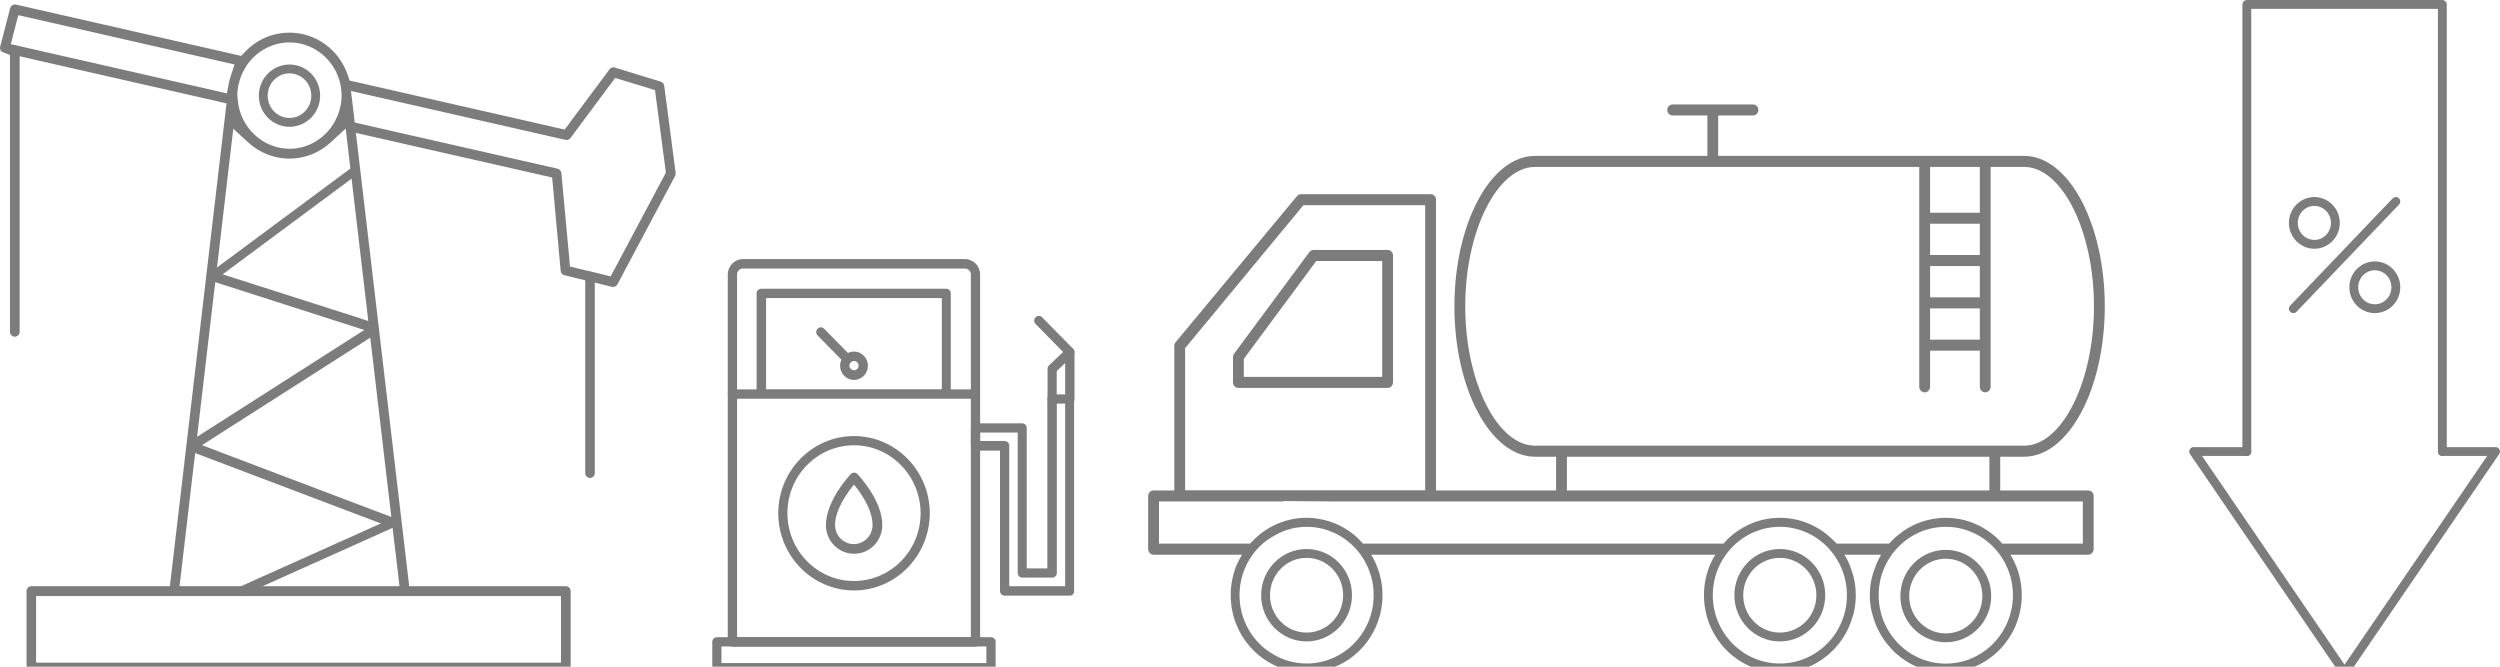 <svg width="240" height="64" viewBox="0 0 240 64" fill="none" xmlns="http://www.w3.org/2000/svg">
<g clip-path="url(#clip0_188_6775)">
<path d="M63.764 8.225C63.733 8.042 63.604 7.89 63.434 7.839L59.018 6.485C59.018 6.485 58.928 6.464 58.889 6.464C58.739 6.464 58.609 6.536 58.519 6.648L54.593 11.921L54.203 12.44L53.584 12.297L34.114 7.859L33.565 7.737L33.385 7.207C32.556 4.764 30.308 3.135 27.791 3.135C26.183 3.135 24.674 3.777 23.545 4.958L23.156 5.365L22.616 5.243L1.528 0.438C1.528 0.438 1.458 0.427 1.428 0.427C1.219 0.427 1.029 0.57 0.979 0.774L0.02 4.469C-0.02 4.591 -0 4.723 0.07 4.835C0.13 4.947 0.23 4.998 0.31 5.029L0.959 5.273V31.854C0.959 32.108 1.169 32.322 1.418 32.322C1.668 32.322 1.888 32.108 1.888 31.854V5.395L3.097 5.68L20.868 9.722L21.747 9.926L21.637 10.842L19.809 26.427L16.413 55.38L16.303 56.276H3.007C2.747 56.276 2.547 56.489 2.547 56.754V64.094C2.547 64.348 2.747 64.562 3.007 64.562H54.323C54.573 64.562 54.783 64.348 54.783 64.094V56.754C54.783 56.489 54.573 56.276 54.323 56.276H39.279L39.179 55.38L34.334 14.181L34.164 12.756L35.543 13.071L52.295 16.878L53.005 17.041L53.075 17.785L53.824 26.01C53.844 26.203 53.984 26.377 54.173 26.417L55.412 26.723L56.181 26.906V45.413C56.181 45.668 56.381 45.882 56.641 45.882C56.901 45.882 57.1 45.668 57.1 45.413V27.13L58.339 27.435L58.759 27.537C58.759 27.537 58.829 27.547 58.859 27.547C59.028 27.547 59.188 27.456 59.268 27.303L64.812 16.889C64.862 16.797 64.872 16.695 64.862 16.593L63.764 8.225ZM22.776 9.172C22.776 8.897 22.806 8.602 22.866 8.266C22.896 8.134 22.926 8.012 22.956 7.89C22.996 7.737 23.046 7.594 23.096 7.452C23.156 7.279 23.226 7.106 23.306 6.943C23.326 6.892 23.356 6.841 23.386 6.79C23.485 6.607 23.575 6.434 23.695 6.261L23.755 6.179C24.704 4.856 26.213 4.072 27.791 4.072C30.169 4.072 32.226 5.803 32.696 8.175L32.716 8.276V8.307C32.766 8.633 32.796 8.908 32.796 9.172C32.796 9.488 32.756 9.763 32.716 10.017L32.706 10.078C32.686 10.18 32.666 10.292 32.636 10.404C32.626 10.445 32.606 10.506 32.586 10.577H32.576V10.638C32.466 10.984 32.336 11.3 32.176 11.595V11.615L32.116 11.707C31.217 13.295 29.569 14.283 27.801 14.283C25.224 14.283 23.046 12.226 22.826 9.6V9.488C22.826 9.488 22.816 9.396 22.806 9.335L22.786 9.254V9.172H22.776ZM20.778 8.734L2.048 4.469L1.039 4.235L1.299 3.217L1.508 2.402L1.758 1.456L2.697 1.669L21.438 5.945L22.516 6.189L22.167 7.258C22.077 7.523 22.017 7.737 21.977 7.951L21.777 8.969L20.778 8.734ZM19.17 39.814L20.518 28.311L20.668 27.089L21.817 27.456L32.906 31.019L34.974 31.68L33.135 32.851L20.688 40.802L18.92 41.932L19.17 39.814ZM53.854 57.222V63.615H3.466V57.222H53.854ZM37.761 51.297L38.22 55.135L38.35 56.276H17.232L17.372 55.135L18.581 44.782L18.74 43.499L19.929 43.947L37.121 50.463L37.691 50.687L37.761 51.297ZM35.733 34.002L37.371 47.969L37.571 49.628L36.032 49.048L21.288 43.459L19.39 42.736L21.108 41.637L34.214 33.269L35.543 32.413L35.733 34.002ZM35.173 29.247L35.353 30.815L33.885 30.337L21.567 26.397L20.778 26.142L20.878 25.297L22.167 14.303L22.397 12.359L23.825 13.672C24.924 14.68 26.332 15.229 27.791 15.229C29.249 15.229 30.658 14.669 31.757 13.662L33.185 12.338L33.415 14.293L35.173 29.247ZM63.773 16.858L58.988 25.847L58.619 26.529L57.88 26.346L55.412 25.756L54.713 25.582L54.653 24.86L53.894 16.614C53.874 16.41 53.734 16.247 53.534 16.197L34.744 11.921L34.054 11.758L33.965 11.045L33.865 10.16L33.695 8.734L35.073 9.05L54.293 13.428C54.293 13.428 54.363 13.438 54.393 13.438C54.543 13.438 54.673 13.366 54.763 13.254L58.639 8.042L59.058 7.482L59.728 7.686L62.265 8.46L62.884 8.653L62.964 9.305L63.883 16.237L63.923 16.573L63.773 16.858Z" fill="#7C7C7C"/>
<path d="M95.141 64.562H68.819C68.569 64.562 68.379 64.359 68.379 64.114V61.62C68.379 61.366 68.579 61.172 68.819 61.172H95.141C95.391 61.172 95.581 61.376 95.581 61.62V64.114C95.581 64.359 95.381 64.562 95.141 64.562ZM69.258 63.656H94.692V62.058H69.258V63.656Z" fill="#7C7C7C"/>
<path d="M93.642 38.277H70.307C70.057 38.277 69.867 38.074 69.867 37.829C69.867 37.585 70.067 37.381 70.307 37.381H72.634V28.168C72.634 27.914 72.834 27.721 73.074 27.721H90.835C91.085 27.721 91.275 27.924 91.275 28.168V37.381H93.603C93.852 37.381 94.042 37.585 94.042 37.829C94.042 38.074 93.882 38.277 93.622 38.277H93.642ZM73.543 37.371H90.416V28.616H73.543V37.371Z" fill="#7C7C7C"/>
<path d="M93.642 62.078H70.307C70.057 62.078 69.867 61.875 69.867 61.63V26.356C69.867 25.532 70.526 24.87 71.326 24.87H92.633C93.443 24.87 94.092 25.542 94.092 26.356V61.61C94.092 61.865 93.892 62.068 93.642 62.068V62.078ZM70.756 61.162H93.203V26.356C93.203 26.031 92.953 25.776 92.633 25.776H71.326C71.006 25.776 70.756 26.031 70.756 26.356V61.162Z" fill="#7C7C7C"/>
<path d="M81.984 56.683C77.978 56.683 74.712 53.354 74.712 49.272C74.712 45.19 77.978 41.861 81.984 41.861C85.99 41.861 89.257 45.19 89.257 49.272C89.257 53.354 85.99 56.683 81.984 56.683ZM81.984 42.746C78.468 42.746 75.591 45.668 75.591 49.262C75.591 52.855 78.458 55.777 81.984 55.777C85.511 55.777 88.378 52.855 88.378 49.262C88.368 45.678 85.501 42.746 81.984 42.746Z" fill="#7C7C7C"/>
<path d="M81.985 53.161C80.496 53.161 79.288 51.929 79.288 50.412C79.288 48.071 81.565 45.617 81.675 45.515C81.765 45.424 81.875 45.373 81.995 45.373C82.115 45.373 82.234 45.424 82.314 45.515C82.414 45.617 84.702 48.02 84.702 50.412C84.702 51.929 83.493 53.161 82.005 53.161H81.985ZM81.985 46.513C81.395 47.236 80.167 48.905 80.167 50.402C80.167 51.42 80.976 52.234 81.965 52.234C82.954 52.234 83.763 51.41 83.763 50.402C83.773 48.865 82.564 47.226 81.975 46.513H81.985Z" fill="#7C7C7C"/>
<path d="M102.693 57.182H96.44C96.19 57.182 96 56.978 96 56.734V43.255H93.643C93.393 43.255 93.203 43.052 93.203 42.807V41.087C93.203 40.833 93.403 40.639 93.643 40.639H98.128C98.378 40.639 98.567 40.843 98.567 41.087V54.565H100.545V38.308C100.545 38.053 100.745 37.86 100.985 37.86H102.673C102.923 37.86 103.113 38.063 103.113 38.308V56.734C103.143 56.988 102.933 57.182 102.683 57.182H102.693ZM96.899 56.276H102.254V38.745H101.455V55.003C101.455 55.258 101.255 55.451 101.015 55.451H98.138C97.888 55.451 97.698 55.248 97.698 55.003V41.525H94.092V42.339H96.45C96.7 42.339 96.889 42.543 96.889 42.787V56.276H96.899Z" fill="#7C7C7C"/>
<path d="M102.693 38.756C102.443 38.756 102.254 38.552 102.254 38.308V33.992L99.417 31.1C99.237 30.917 99.237 30.642 99.417 30.459C99.596 30.276 99.866 30.276 100.046 30.459L103.023 33.493C103.113 33.584 103.153 33.696 103.153 33.818V38.318C103.153 38.562 102.953 38.766 102.703 38.766L102.693 38.756Z" fill="#7C7C7C"/>
<path d="M101.005 38.756C100.755 38.756 100.565 38.552 100.565 38.308V35.417C100.565 35.284 100.615 35.172 100.705 35.081L102.394 33.472C102.573 33.309 102.863 33.309 103.023 33.503C103.183 33.686 103.183 33.981 102.993 34.144L101.445 35.62V38.318C101.455 38.552 101.255 38.756 101.005 38.756Z" fill="#7C7C7C"/>
<path d="M81.985 36.475C81.245 36.475 80.646 35.854 80.646 35.111C80.646 34.368 81.255 33.747 81.985 33.747C82.714 33.747 83.323 34.368 83.323 35.111C83.323 35.854 82.714 36.475 81.985 36.475ZM81.985 34.653C81.745 34.653 81.545 34.857 81.545 35.101C81.545 35.345 81.745 35.549 81.985 35.549C82.224 35.549 82.424 35.345 82.424 35.101C82.424 34.857 82.224 34.653 81.985 34.653Z" fill="#7C7C7C"/>
<path d="M81.355 34.928C81.246 34.928 81.126 34.877 81.036 34.796L78.488 32.2C78.309 32.016 78.309 31.742 78.488 31.558C78.668 31.375 78.938 31.375 79.118 31.558L81.665 34.154C81.755 34.236 81.805 34.358 81.805 34.49C81.795 34.724 81.595 34.928 81.355 34.928Z" fill="#7C7C7C"/>
<path d="M133.211 23.994H126.119C125.949 23.994 125.799 24.066 125.699 24.198L118.477 33.95C118.407 34.042 118.367 34.154 118.367 34.276V36.709C118.367 37.005 118.606 37.239 118.886 37.239H133.211C133.501 37.239 133.731 37.005 133.731 36.709V24.524C133.731 24.229 133.501 23.994 133.211 23.994ZM132.692 36.18H119.406V34.449L126.368 25.053H132.692V36.18Z" fill="#7C7C7C"/>
<path d="M200.471 47.083H192.02V43.846H194.308C198.583 43.846 202.059 37.371 202.059 29.41C202.059 21.449 198.583 14.965 194.308 14.965H164.948V11.086H168.285C168.574 11.086 168.804 10.852 168.804 10.557C168.804 10.261 168.574 10.027 168.285 10.027H160.573C160.293 10.027 160.053 10.272 160.053 10.557C160.053 10.842 160.293 11.086 160.573 11.086H163.909V14.965H147.376C143.101 14.965 139.624 21.449 139.624 29.41C139.624 37.371 143.101 43.846 147.376 43.846H149.384V47.083H137.856V19.169C137.856 18.874 137.627 18.64 137.337 18.64H124.91C124.76 18.64 124.62 18.701 124.52 18.813L112.862 32.851C112.782 32.953 112.732 33.075 112.732 33.208V47.083H110.745C110.455 47.083 110.225 47.317 110.225 47.612V52.712C110.225 53.008 110.455 53.252 110.745 53.252H119.236C119.046 53.557 118.886 53.863 118.736 54.199C118.357 55.095 118.147 56.092 118.147 57.141C118.147 61.233 121.413 64.562 125.439 64.562C125.919 64.562 126.388 64.511 126.848 64.42C127.028 64.379 127.207 64.338 127.387 64.277C130.464 63.422 132.722 60.541 132.722 57.141C132.722 55.716 132.322 54.382 131.633 53.252H164.668C164.439 53.619 164.249 54.005 164.089 54.413C163.759 55.258 163.58 56.174 163.58 57.141C163.58 61.233 166.846 64.562 170.862 64.562C171.961 64.562 173 64.318 173.939 63.88C174.069 63.809 174.208 63.738 174.338 63.666C174.548 63.544 174.748 63.422 174.938 63.29C175.118 63.167 175.287 63.035 175.447 62.903C175.487 62.883 175.517 62.852 175.547 62.821C175.677 62.709 175.807 62.587 175.927 62.465C175.967 62.435 176.007 62.394 176.047 62.353C176.146 62.241 176.256 62.129 176.336 62.017C176.536 61.803 176.706 61.579 176.856 61.345C176.976 61.182 177.075 61.009 177.175 60.836C177.265 60.673 177.355 60.5 177.435 60.327C177.455 60.307 177.465 60.276 177.465 60.256C177.545 60.083 177.615 59.9 177.685 59.717C177.755 59.523 177.815 59.33 177.875 59.126C177.935 58.963 177.975 58.8 178.004 58.637C178.104 58.149 178.154 57.65 178.154 57.141C178.154 56.438 178.064 55.767 177.875 55.125C177.825 54.942 177.765 54.779 177.705 54.606C177.545 54.128 177.335 53.68 177.065 53.252H180.592C180.332 53.669 180.132 54.128 179.972 54.596C179.952 54.626 179.942 54.667 179.932 54.698C179.883 54.84 179.833 54.983 179.793 55.125L179.663 55.614C179.663 55.614 179.653 55.634 179.653 55.644C179.553 56.123 179.503 56.632 179.503 57.141C179.503 57.65 179.553 58.108 179.643 58.566L179.793 59.126C179.793 59.126 179.813 59.167 179.813 59.187C179.903 59.513 180.012 59.818 180.142 60.124C180.152 60.124 180.152 60.154 180.162 60.164C180.182 60.195 180.192 60.236 180.212 60.266C180.292 60.449 180.382 60.633 180.482 60.806C180.562 60.948 180.642 61.091 180.742 61.233C180.891 61.467 181.061 61.702 181.241 61.915C181.341 62.038 181.441 62.15 181.561 62.272C181.681 62.414 181.811 62.536 181.94 62.658C181.96 62.699 181.99 62.72 182.01 62.73C182.11 62.811 182.22 62.903 182.33 62.984C182.4 63.066 182.48 63.117 182.56 63.167C182.65 63.239 182.74 63.3 182.829 63.361C182.989 63.473 183.149 63.575 183.319 63.666C183.449 63.738 183.589 63.809 183.729 63.88C183.848 63.941 183.978 63.992 184.098 64.043C184.937 64.379 185.836 64.562 186.795 64.562C190.811 64.562 194.088 61.233 194.088 57.141C194.088 56.174 193.908 55.258 193.578 54.413C193.418 54.005 193.229 53.619 192.999 53.252H200.471C200.751 53.252 200.991 53.008 200.991 52.712V47.612C200.991 47.317 200.751 47.083 200.471 47.083ZM185.287 16.023H190.062V20.421H185.287V16.023ZM185.287 21.48H190.062V24.483H185.287V21.48ZM185.287 25.542H190.062V28.545H185.287V25.542ZM185.287 29.604H190.062V32.607H185.287V29.604ZM147.376 42.787C143.74 42.787 140.663 36.658 140.663 29.41C140.663 22.162 143.74 16.023 147.376 16.023H184.248V37.137C184.248 37.422 184.488 37.666 184.767 37.666C185.047 37.666 185.287 37.422 185.287 37.137V33.666H190.062V37.137C190.062 37.422 190.292 37.666 190.581 37.666C190.871 37.666 191.101 37.422 191.101 37.137V16.023H194.308C197.944 16.023 201.021 22.152 201.021 29.41C201.021 36.669 197.944 42.787 194.308 42.787H147.376ZM190.981 43.846V47.083H150.423V43.846H190.981ZM113.771 33.421L125.13 19.698H136.817V47.063H113.771V33.421ZM131.873 57.141C131.873 60.755 128.986 63.697 125.439 63.697C124.041 63.697 122.742 63.239 121.683 62.455C121.563 62.384 121.453 62.292 121.344 62.2C119.905 60.989 118.996 59.177 118.996 57.141C118.996 55.329 119.715 53.69 120.884 52.499C120.984 52.397 121.094 52.295 121.204 52.203C121.334 52.092 121.463 51.99 121.593 51.888C121.763 51.766 121.943 51.654 122.123 51.542C122.193 51.501 122.263 51.46 122.322 51.43C122.402 51.379 122.482 51.338 122.562 51.308C122.632 51.257 122.712 51.226 122.792 51.185C122.952 51.114 123.102 51.033 123.272 50.972C123.411 50.911 123.551 50.87 123.691 50.829C123.811 50.788 123.941 50.758 124.071 50.727C124.171 50.697 124.28 50.676 124.38 50.666C124.5 50.646 124.62 50.626 124.75 50.615C124.83 50.605 124.91 50.595 124.99 50.595C125.14 50.595 125.289 50.575 125.439 50.575C128.986 50.575 131.873 53.517 131.873 57.141ZM170.862 63.697C167.316 63.697 164.429 60.755 164.429 57.141C164.429 53.527 167.316 50.575 170.862 50.575C174.408 50.575 177.305 53.517 177.305 57.141C177.305 60.765 174.418 63.697 170.862 63.697ZM186.795 63.707C183.239 63.707 180.352 60.755 180.352 57.141C180.352 53.527 183.239 50.575 186.795 50.575C190.352 50.575 193.239 53.517 193.239 57.141C193.239 60.765 190.342 63.707 186.795 63.707ZM199.952 52.183H192.21C192.15 52.102 192.07 52.02 192 51.939C190.671 50.565 188.823 49.709 186.795 49.709C185.037 49.709 183.419 50.351 182.16 51.41C181.98 51.562 181.811 51.725 181.641 51.888L181.351 52.183H176.316L176.027 51.888H176.017C174.698 50.544 172.88 49.709 170.862 49.709C168.844 49.709 166.986 50.565 165.677 51.939C165.597 52.02 165.518 52.102 165.458 52.183H130.844C130.014 51.216 128.926 50.483 127.687 50.076C127.657 50.066 127.627 50.056 127.597 50.045C126.918 49.832 126.188 49.709 125.439 49.709C123.381 49.709 121.513 50.585 120.195 51.99C120.125 52.051 120.065 52.112 120.025 52.183H111.264V48.142H123.262L123.162 48.101L128.116 48.142H199.952V52.183Z" fill="#7C7C7C"/>
<path d="M215.695 43.347V0.427H234.466V43.347" stroke="#7C7C7C" stroke-width="0.85" stroke-linecap="round" stroke-linejoin="round"/>
<path d="M234.466 43.347H239.571L225.076 64.562L210.591 43.347H215.696" stroke="#7C7C7C" stroke-width="0.85" stroke-linecap="round" stroke-linejoin="round"/>
<path d="M27.791 11.748C29.181 11.748 30.308 10.599 30.308 9.183C30.308 7.766 29.181 6.617 27.791 6.617C26.401 6.617 25.273 7.766 25.273 9.183C25.273 10.599 26.401 11.748 27.791 11.748Z" stroke="#7C7C7C" stroke-width="0.85" stroke-miterlimit="10"/>
<path d="M20.399 26.529L33.695 16.665" stroke="#7C7C7C" stroke-width="0.85" stroke-miterlimit="10" stroke-linecap="square"/>
<path d="M37.121 50.463L23.266 56.683" stroke="#7C7C7C" stroke-width="0.85" stroke-miterlimit="10" stroke-linecap="square"/>
<path d="M125.43 61.152C127.603 61.152 129.365 59.356 129.365 57.141C129.365 54.926 127.603 53.13 125.43 53.13C123.256 53.13 121.494 54.926 121.494 57.141C121.494 59.356 123.256 61.152 125.43 61.152Z" stroke="#7C7C7C" stroke-width="0.85" stroke-miterlimit="10" stroke-linecap="square"/>
<path d="M170.862 61.152C173.036 61.152 174.798 59.356 174.798 57.141C174.798 54.926 173.036 53.13 170.862 53.13C168.688 53.13 166.926 54.926 166.926 57.141C166.926 59.356 168.688 61.152 170.862 61.152Z" stroke="#7C7C7C" stroke-width="0.85" stroke-miterlimit="10" stroke-linecap="square"/>
<path d="M186.795 61.233C188.969 61.233 190.731 59.438 190.731 57.222C190.731 55.007 188.969 53.211 186.795 53.211C184.622 53.211 182.859 55.007 182.859 57.222C182.859 59.438 184.622 61.233 186.795 61.233Z" stroke="#7C7C7C" stroke-width="0.85" stroke-miterlimit="10" stroke-linecap="square"/>
<path d="M222.179 23.455C223.293 23.455 224.196 22.534 224.196 21.399C224.196 20.263 223.293 19.342 222.179 19.342C221.064 19.342 220.161 20.263 220.161 21.399C220.161 22.534 221.064 23.455 222.179 23.455Z" stroke="#7C7C7C" stroke-width="0.85" stroke-linecap="round" stroke-linejoin="round"/>
<path d="M227.983 29.634C229.097 29.634 230.001 28.714 230.001 27.578C230.001 26.442 229.097 25.522 227.983 25.522C226.868 25.522 225.965 26.442 225.965 27.578C225.965 28.714 226.868 29.634 227.983 29.634Z" stroke="#7C7C7C" stroke-width="0.85" stroke-linecap="round" stroke-linejoin="round"/>
<path d="M220.161 29.634L230 19.342" stroke="#7C7C7C" stroke-width="0.85" stroke-linecap="round" stroke-linejoin="round"/>
</g>
<defs>
<clipPath id="clip0_188_6775">
<rect width="240" height="65" fill="white"/>
</clipPath>
</defs>
</svg>
